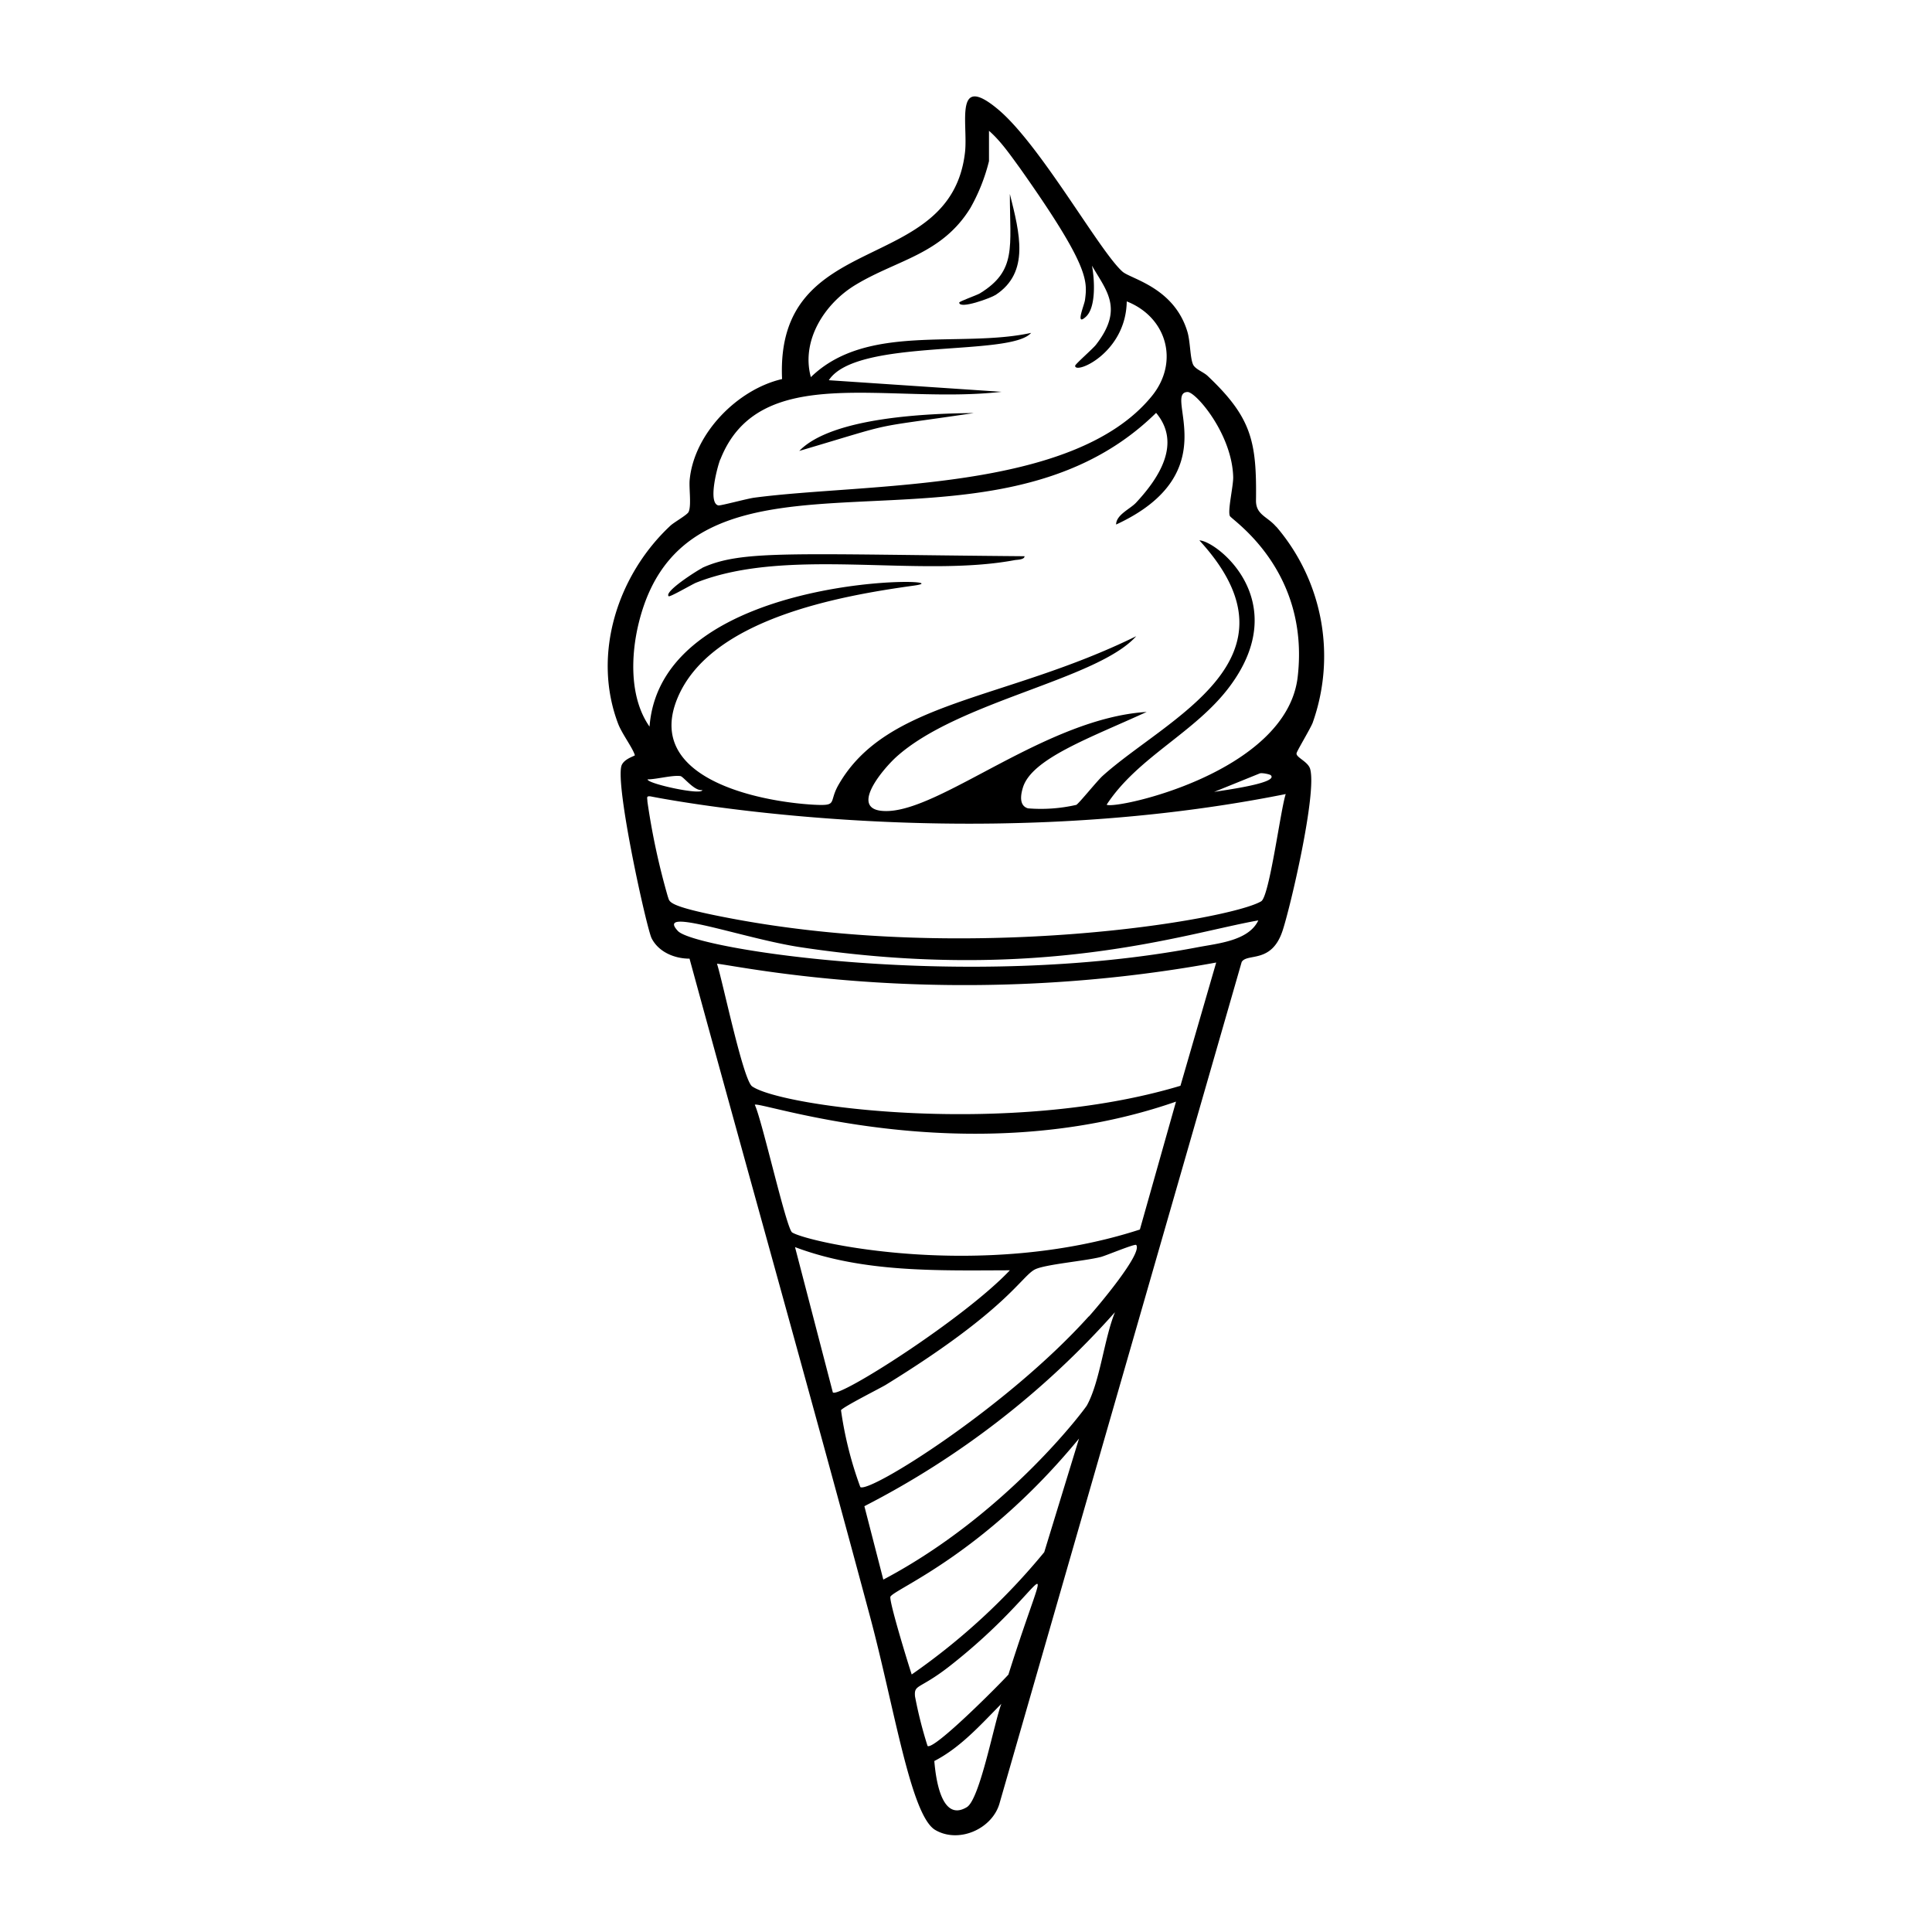 <svg xmlns="http://www.w3.org/2000/svg" viewBox="0 0 1000 1000"><path d="M522.7 100.4c0 27.5 3.7 39.7-15.6 51.5-1.8 1-10.6 4.1-10.6 4.7 0 3.7 16.5-2.4 18.9-4 17.7-11.7 12.4-31.8 7.3-52.2m0 0"/><path d="M504.1 213.8c-23.1.2-73.4 2-90.4 19.6 53.4-15.8 32.8-11.1 90.4-19.6M363.5 294c-1.9.8-20 12.2-17.4 14.6.6.6 12.2-6.2 14.2-7 47.3-18.8 115-2.3 165-11.7 1.3-.2 5-.2 5-2-120.8-1-146.1-3.4-166.8 6m297-21.3c-4.5-5.3-10.5-6.1-10.4-13.6.4-30.6-2.3-42.9-25-64.4-2.1-2-6-3.3-7.4-5.6-1.8-3.3-1.5-12.3-3.2-17.6-7-22.7-29.2-27-33.5-30.8-11.8-10.4-42.3-65.4-64.3-83.9-23.1-19.4-15.6 7.4-17.2 22-7.3 64.7-98.3 38.8-94.7 117.5-23 5.3-45.4 28-47.8 51.9-.5 4.3 1 13.6-.6 16.9-.7 1.5-7.3 5.2-9.3 7-27.3 25.4-40.8 66.5-27.2 102.5 2 5.3 7.6 12.6 8.7 16.4.1.4-5.3 1.7-6.8 5.1-3.8 9.2 13 85 15.5 89.7 3.7 7.2 12 10.5 19.6 10.5 31 113.6 63 227 93.5 340.8 12.5 46.7 21 102.8 33.7 110.2 12.3 7.2 29.9-.7 33.4-14.3l125.2-435c2.9-4.7 15.4 1 21.1-16 4-11.9 18-71.5 14.3-84-1.2-3.8-7.4-5.9-7-8 0-.9 7-12.5 8.3-15.7a103 103 0 0 0-18.8-101.6m-287.7-34.9c20.2-51 86.8-28.2 145.5-34.9l-89.4-6c14.3-22 94-12 104.7-24.5-36.6 8-85-5.3-114 22.9-5.2-19 7.2-38.2 23.2-47.8 21.5-13 44.6-15.7 59.4-39.8a96 96 0 0 0 9.6-24.2V67.7C518 73 523 80.3 527.9 87c35.7 50.5 35 58.2 33.7 68.2-.3 2.6-5.3 14 .4 8.8 5.5-4.9 4.5-19.8 3.2-26.5 7.2 12.7 16.7 22.1 2.1 40.9-1.5 2-10.8 10.1-10.8 10.9-.3 4.7 26.3-6.4 26.7-33.3 20.8 8.2 27.3 31.4 13 49-40.7 50-147.9 44.9-205.8 52.6-3.3.4-17.7 4.3-18.6 4-5.5-1.3-.5-20 1-23.8m58.3 483-19.6-75.3c35.3 13.3 73.9 12.1 111.2 12-23.6 25-88.5 66.3-91.6 63.2m69.3 214.7c-13.3 8-16.1-15.5-16.8-23.9 13.6-7 24-18.8 34.7-29.6-3.6 9.2-11.1 49.5-17.9 53.5m21.7-68.8c-4.1 4.6-38.7 39.5-42 37.1a219 219 0 0 1-6.5-25.7c-.5-6.3 2.1-3.4 17.4-15.2 54.4-42.4 55-72.1 31 3.8m18.5-63.2a339 339 0 0 1-68.6 63.3c-1.6-4.7-12-38.5-11-40.3 2.5-4.2 48.4-22 97.6-81.8zm22.1-76c-.7 1.4-41.4 56.4-105.4 90.2l-9.8-38a445 445 0 0 0 129.7-100.4c-5.6 13.7-7.7 35.8-14.5 48.2m.9-46C520.9 728.7 450 773 445.3 769.7a192 192 0 0 1-10-39.8c1.5-1.9 19-10.7 23-13 63.5-39.1 70.2-56.3 77.5-59.9 5.4-2.6 25.8-4.3 34-6.4 2.7-.7 17.7-7 18.3-6.2 3.5 4.3-20.5 32.6-24.5 37m26.4-45c-82.2 26.7-171.8 6.7-180 1.5-3-2-15.6-58.3-19.3-66 0-3 109.1 36.2 218-1.7zm21-74.4c-88.6 26.6-206.3 11-221.7.3-4.7-3.3-15.3-54.7-18.2-63.5 12.7 1.4 120.9 24.6 258.4-.6zm8.9-71.7c-119.8 22.8-260.1 1.1-269-8.4-12.3-13.1 34.1 4 63.6 8.4 124 18.7 199.2-7.3 236.8-13.9-5 10.6-21 11.9-31.4 13.9m32.9-23.8c-16 9.6-151.3 32.7-276.4 8.5-32.3-6.2-29.6-8.4-30.7-10.8a364 364 0 0 1-10.6-49.3c0-1.9-.8-3 1.6-2.7.1 0 160 32.6 328.8-1.2-2.6 7.4-8.4 52.9-12.7 55.5m-317.6-63.1c4.5 0 12.9-2.3 17-1.7 1.5.2 7.3 8 11.3 7.2.2 3-28.7-3.3-28.3-5.5m293.2 6.5 23.7-9.6c1.1-.4 5.4.5 5.7 1 4 4.1-25 7.8-29.4 8.6m43.3-59.7c-5.6 50-95 69-98.9 66.3 16.2-24.8 45.9-37.3 63.7-61.2 33.1-44.4-6.9-75.4-15.7-75.6 56.5 61.6-17 92-50.2 122-3 2.8-12 14-13.5 14.9a82 82 0 0 1-25 1.8c-4.9-1.4-3.7-7.4-2.6-10.9 4.7-14.9 34.8-25.6 64-39-51.7 3.2-106.1 51.1-134.6 51.3-20.4.2-2.3-21.3 4.9-27.9 32-29 104-40 124.3-62.6-68.2 33.5-129.4 33.2-154.3 77.3-5 9 .1 10.6-13 9.9-28.5-1.7-87.2-13.7-70.2-55s84.3-53.1 122.5-58.4c30.7-4.2-130.7-8.7-136.9 73-10.4-14.8-9.8-36.8-5.5-54 27-108.4 179.4-21.5 267.7-108.4 13.3 15.9 1.4 33.8-10.3 46.4-3 3.3-10.4 6.3-10.4 11.4 58-26.8 24-68.3 37-68.6 4.3 0 23 21.7 23.6 44 .1 4.7-3 17.6-1.7 20.2.8 1.9 41.4 27.8 35.1 83.1"/></svg>